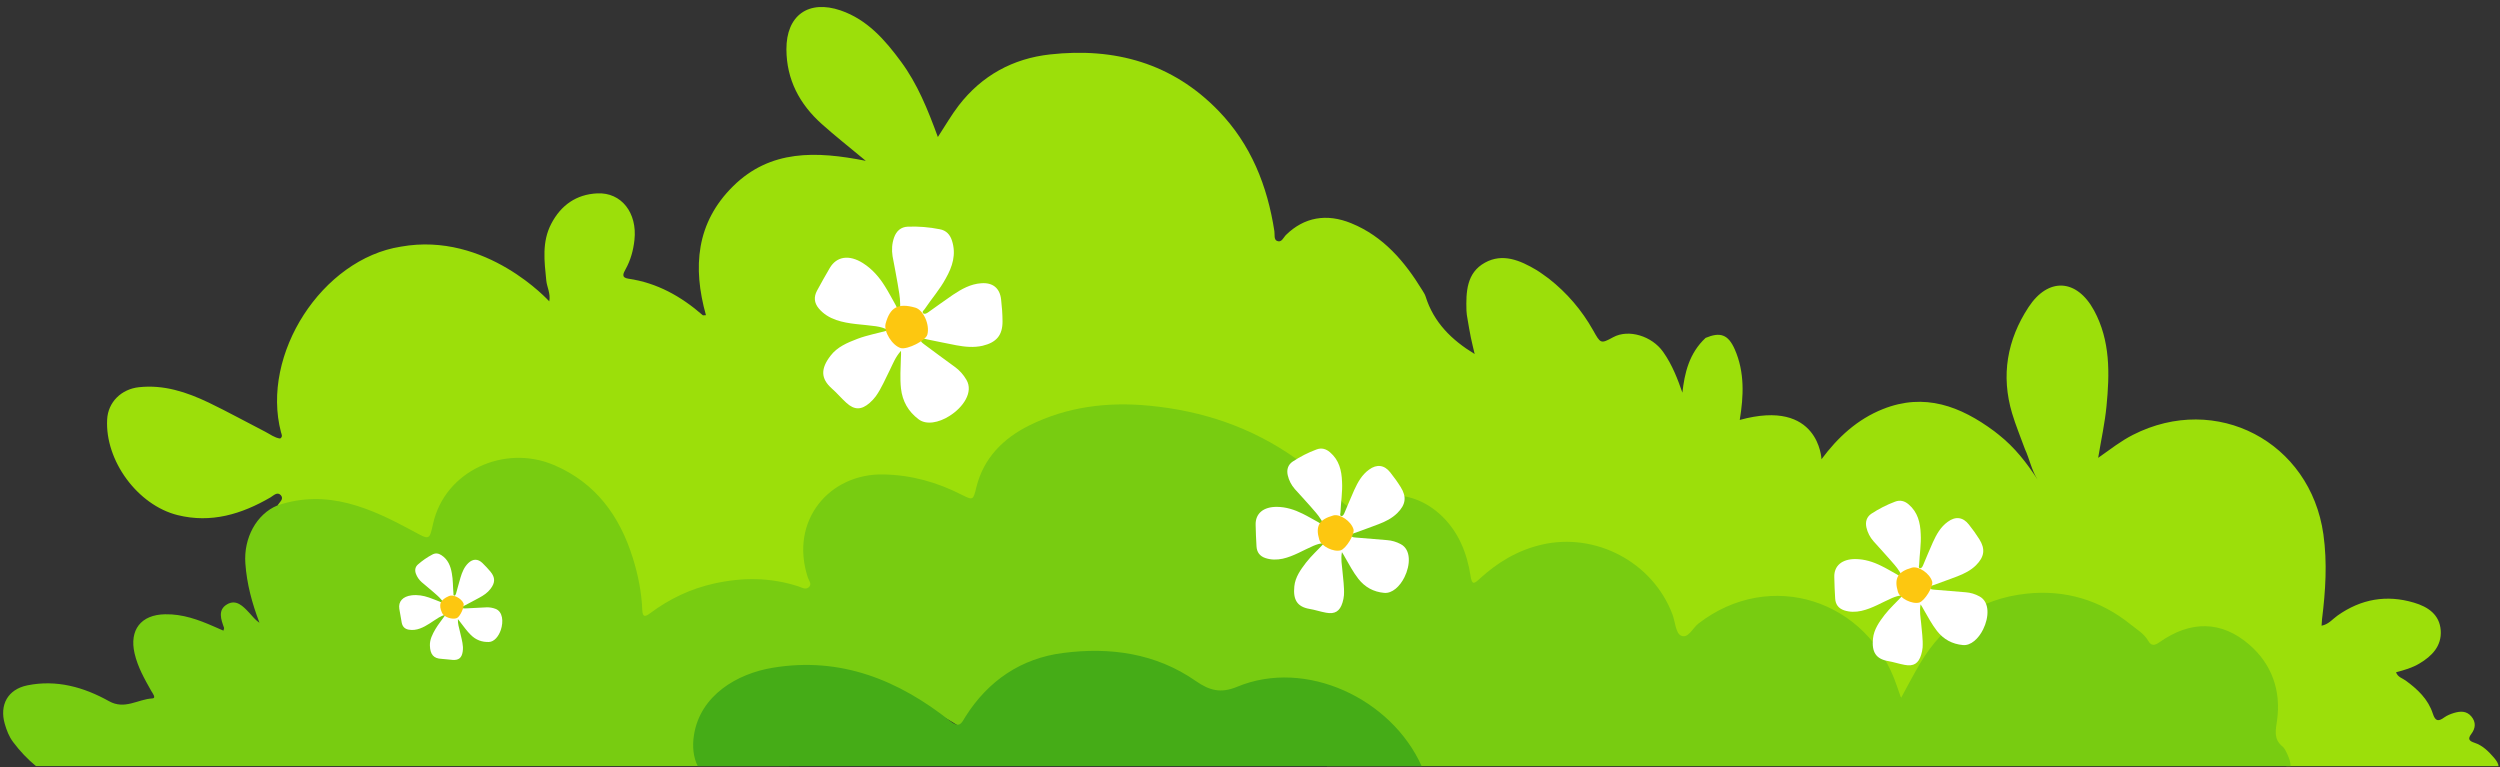 <?xml version="1.0" encoding="UTF-8"?>
<!DOCTYPE svg PUBLIC '-//W3C//DTD SVG 1.0//EN'
          'http://www.w3.org/TR/2001/REC-SVG-20010904/DTD/svg10.dtd'>
<svg height="48.7" preserveAspectRatio="xMidYMid meet" version="1.0" viewBox="0.6 -0.2 158.7 48.7" width="158.7" xmlns="http://www.w3.org/2000/svg" xmlns:xlink="http://www.w3.org/1999/xlink" zoomAndPan="magnify"
><rect x="0.6" y="-0.2" width="158.7" height="48.7" fill="#333333" stroke="none"/><g clip-rule="evenodd" fill-rule="evenodd"
  ><g
    ><g id="change1_1"
      ><path d="M158.921,47.901c-0.346-0.398-0.718-0.779-1.237-0.949 c-0.339-0.113-0.454-0.236-0.199-0.57c0.26-0.348,0.306-0.738-0.005-1.104c-0.309-0.365-0.703-0.336-1.101-0.22 c-0.212,0.064-0.435,0.153-0.612,0.28c-0.375,0.275-0.571,0.258-0.73-0.233c-0.296-0.921-0.97-1.555-1.735-2.11 c-0.207-0.148-0.503-0.216-0.599-0.521c0.524-0.136,1.029-0.281,1.484-0.555c0.794-0.471,1.413-1.106,1.351-2.09 c-0.066-1.016-0.813-1.512-1.7-1.773c-1.741-0.52-3.36-0.232-4.847,0.817c-0.313,0.218-0.557,0.555-1.017,0.647 c0.012-0.174,0.015-0.295,0.029-0.416c0.222-1.79,0.339-3.58,0.087-5.381c-0.827-5.884-6.804-9.011-12.09-6.319 c-0.758,0.385-1.423,0.907-2.208,1.46c0.193-1.166,0.425-2.211,0.528-3.273c0.204-2.08,0.251-4.163-0.788-6.082 c-1.096-2.015-2.907-2.124-4.163-0.208c-1.355,2.066-1.757,4.333-1.041,6.737c0.228,0.763,0.539,1.506,0.811,2.26 c0.296,0.637,0.421,1.344,0.808,1.951c-0.688-1.071-1.462-2.058-2.463-2.849c-0.1-0.077-0.194-0.156-0.296-0.233 c-2.133-1.58-4.414-2.454-7.063-1.398c-1.63,0.65-2.868,1.799-3.896,3.183c0,0-0.147-3.882-5.19-2.494 c0.25-1.516,0.32-3.034-0.315-4.479c-0.419-0.952-0.924-1.119-1.852-0.73c-1.053,0.979-1.338,2.254-1.474,3.477 c-0.279-0.803-0.631-1.756-1.225-2.592c-0.708-1.001-2.188-1.465-3.174-0.925c-0.798,0.438-0.798,0.392-1.273-0.451 c-0.717-1.273-1.654-2.366-2.805-3.27c-0.265-0.186-0.521-0.389-0.801-0.556c-1.021-0.604-2.131-1.082-3.256-0.458 c-1.17,0.642-1.207,1.864-1.173,3.047c0.003,0.174,0.037,0.347,0.066,0.52c0.066,0.396,0.133,0.789,0.212,1.181 c0.075,0.362,0.166,0.723,0.243,1.05c-1.457-0.882-2.601-2.006-3.115-3.652c-0.043-0.142-0.135-0.268-0.21-0.397 c-1.118-1.823-2.457-3.409-4.505-4.25c-1.569-0.644-2.997-0.387-4.149,0.742c-0.162,0.162-0.278,0.507-0.565,0.38 c-0.216-0.093-0.136-0.403-0.17-0.621c-0.444-2.886-1.49-5.511-3.542-7.634c-2.933-3.034-6.6-4.04-10.7-3.585 c-2.361,0.26-4.334,1.342-5.798,3.243c-0.465,0.604-0.844,1.27-1.322,2c-0.64-1.748-1.293-3.367-2.34-4.785 c-1.021-1.386-2.14-2.668-3.828-3.25c-2.05-0.7-3.456,0.317-3.446,2.47c0.008,1.925,0.837,3.479,2.241,4.736 c0.849,0.761,1.747,1.465,2.799,2.341c-3.166-0.629-6.058-0.715-8.414,1.6c-2.364,2.326-2.583,5.164-1.734,8.198 c-0.116,0-0.183,0.021-0.208-0.004c-1.367-1.19-2.894-2.05-4.717-2.313c-0.476-0.069-0.315-0.347-0.177-0.599 c0.322-0.578,0.492-1.202,0.563-1.854c0.192-1.728-0.833-3.037-2.359-2.963c-1.334,0.062-2.305,0.75-2.921,1.928 c-0.605,1.158-0.438,2.384-0.316,3.606c0.044,0.423,0.283,0.824,0.189,1.322c0,0-3.999-4.445-9.415-3.475 c-5.01,0.781-8.911,6.837-7.615,11.781c0.035,0.133,0.135,0.283-0.056,0.402c-0.35-0.047-0.63-0.27-0.937-0.429 c-1.203-0.616-2.386-1.272-3.604-1.858c-1.389-0.66-2.829-1.143-4.412-0.973c-1.128,0.118-1.971,0.952-2.026,2.047 c-0.141,2.615,1.934,5.442,4.475,6.074c2.127,0.527,4.055-0.058,5.889-1.123c0.194-0.115,0.439-0.387,0.66-0.141 c0.218,0.247-0.087,0.442-0.203,0.648c0.17,0.18,0.373,0.119,0.56,0.057c1.746-0.551,3.412-0.16,5.07,0.408 c1.144,0.389,2.187,0.988,3.254,1.541c0.772,0.406,0.975,0.32,1.121-0.51c0.613-3.51,4.5-5.234,7.644-3.786 c2.528,1.164,3.953,3.219,4.739,5.801c0.299,0.983,0.452,2.001,0.575,3.021c0.081,0.682,0.284,0.773,0.884,0.42 c0.367-0.217,0.698-0.492,1.072-0.694c2.405-1.31,4.94-1.708,7.622-1.071c0.422,0.1,0.887,0.465,1.269,0.08 c0.354-0.355,0-0.804-0.08-1.206c-0.341-1.728-0.085-3.279,1.261-4.548c1.427-1.336,3.154-1.383,4.936-1.17 c1.232,0.149,2.356,0.646,3.468,1.184c0.661,0.318,0.989,0.186,1.125-0.463c0.404-1.873,1.635-3.09,3.237-3.916 c2.449-1.268,5.082-1.565,7.813-1.256c4.601,0.525,8.579,2.276,11.697,5.787c0.614,0.691,0.846,0.737,1.693,0.353 c1.995-0.903,4.106-0.323,5.382,1.454c0.631,0.882,0.927,1.875,1.17,2.904c0.183,0.773,0.366,0.827,1.006,0.346 c0.28-0.205,0.538-0.452,0.818-0.658c1.568-1.166,3.331-1.771,5.278-1.518c3.001,0.395,4.906,2.191,5.961,4.963 c0.47,1.236,0.463,1.24,1.449,0.398c3.621-3.09,8.599-2.505,11.418,1.33c0.545,0.736,0.878,1.572,1.205,2.411 c0.088,0.229,0.142,0.532,0.433,0.563c0.312,0.035,0.382-0.277,0.486-0.494c0.247-0.521,0.531-1.021,0.822-1.521 c3.076-5.256,9.798-5.88,14.007-1.721c0.64,0.631,0.66,0.658,1.45,0.162c1.675-1.045,3.351-1.021,4.911,0.154 c1.584,1.195,2.213,2.88,1.954,4.833c-0.091,0.688-0.126,1.278,0.392,1.804c0.193,0.197,0.297,0.466,0.367,0.735 c0.035,0.135,0.056,0.263,0.047,0.372h13.469C159.197,48.288,159.104,48.116,158.921,47.901z" fill="#9CDF0A"
      /></g
      ><g id="change2_1"
      ><path d="M50.586,47.942c-0.163-1.123,0.263-2.026,1.113-2.717 c1.369-1.115,2.997-1.3,4.682-1.176c2.112,0.152,3.951,1.015,5.65,2.235c1.011,0.727,1.026,0.727,1.751-0.257 c1.081-1.467,2.526-2.361,4.32-2.584c2.222-0.28,4.356,0.047,6.243,1.348c0.685,0.473,1.32,0.559,2.103,0.244 c1.137-0.459,2.329-0.566,3.539-0.264c2.086,0.52,3.759,1.605,4.792,3.549c0.021,0.039,0.041,0.076,0.059,0.113h61.166 c0.009-0.206-0.066-0.473-0.229-0.811c-0.074-0.153-0.154-0.333-0.284-0.436c-0.582-0.475-0.43-1.037-0.342-1.671 c0.26-1.888-0.342-3.557-1.754-4.784c-1.778-1.549-3.75-1.539-5.699-0.17c-0.313,0.223-0.527,0.267-0.731-0.089 c-0.261-0.447-0.704-0.702-1.091-1.015c-1.942-1.57-4.192-2.236-6.64-1.97c-2.963,0.319-5.218,1.864-6.748,4.429 c-0.408,0.688-0.773,1.398-1.207,2.189c-0.113-0.326-0.189-0.538-0.261-0.748c-1.829-5.484-8.038-7.502-12.601-3.973 c-0.367,0.282-0.661,0.996-1.121,0.758c-0.324-0.17-0.356-0.882-0.53-1.346c-1.256-3.316-4.876-5.217-8.304-4.42 c-1.534,0.359-2.807,1.131-3.942,2.173c-0.328,0.306-0.484,0.402-0.568-0.183c-0.106-0.711-0.299-1.415-0.601-2.076 c-1.097-2.398-3.77-3.927-6.349-2.484c-0.747,0.414-1.087,0.025-1.418-0.436c-0.741-1.037-1.751-1.774-2.768-2.492 c-2.777-1.953-5.868-2.998-9.257-3.324c-2.679-0.257-5.227,0.067-7.626,1.255c-1.64,0.817-2.892,2.06-3.35,3.91 c-0.203,0.82-0.192,0.866-0.93,0.491c-1.555-0.793-3.171-1.252-4.945-1.292c-3.458-0.085-6.016,2.944-4.822,6.556 c0.065,0.189,0.285,0.421,0.044,0.614c-0.203,0.165-0.427,0.007-0.636-0.06c-1.778-0.582-3.568-0.586-5.382-0.18 c-1.486,0.332-2.824,0.973-4.041,1.881c-0.286,0.211-0.478,0.293-0.499-0.2c-0.042-1.124-0.263-2.226-0.597-3.298 c-0.834-2.676-2.355-4.781-5.016-5.912c-3.117-1.328-6.925,0.354-7.672,3.749c-0.23,1.046-0.231,1.009-1.259,0.45 c-2.689-1.457-5.43-2.703-8.605-1.637c-1.346,0.548-2.161,2.076-2.048,3.678c0.091,1.307,0.426,2.538,0.896,3.777 c-0.268-0.18-0.447-0.421-0.652-0.639c-0.382-0.408-0.82-0.879-1.409-0.531c-0.597,0.353-0.382,0.955-0.188,1.485 c0.013,0.037-0.016,0.089-0.038,0.183c-0.205-0.09-0.404-0.177-0.602-0.262c-0.992-0.436-1.995-0.801-3.106-0.777 c-1.526,0.025-2.276,0.994-1.934,2.48c0.201,0.871,0.631,1.629,1.064,2.393c0.082,0.141,0.331,0.455,0.063,0.469 c-0.911,0.047-1.743,0.734-2.745,0.177c-1.603-0.897-3.339-1.386-5.2-1.005c-1.229,0.257-1.767,1.234-1.421,2.443 c0.118,0.412,0.272,0.811,0.53,1.154c0.439,0.586,0.923,1.092,1.447,1.523h47.82C50.651,48.288,50.615,48.122,50.586,47.942z" fill="#78CC11"
      /></g
      ><g id="change3_1"
      ><path d="M79.139,43.395c-1.052,0.438-1.766,0.234-2.622-0.359 c-2.548-1.778-5.465-2.171-8.443-1.784c-2.644,0.338-4.743,1.753-6.19,4.046c-0.23,0.365-0.347,0.762-0.941,0.293 c-3.304-2.625-6.972-4.119-11.292-3.402c-2.276,0.375-4.589,1.757-4.994,4.246c-0.125,0.77-0.036,1.455,0.236,2h45.954 C88.928,44.147,83.494,41.585,79.139,43.395z" fill="#45AC17"
      /></g
    ></g
    ><g
    ><g id="change4_1"
      ><path d="M32.39,39.795c-0.138,0.405-0.417,0.744-0.75,0.758 c-0.448,0.016-0.831-0.13-1.149-0.443c-0.249-0.244-0.455-0.537-0.671-0.815c-0.037-0.057-0.083-0.104-0.153-0.19 c-0.013,0.293,0.07,0.528,0.123,0.762c0.072,0.335,0.175,0.658,0.198,1.007c0.003,0.099,0,0.206-0.018,0.306 c-0.062,0.379-0.248,0.535-0.625,0.512c-0.241-0.012-0.475-0.058-0.711-0.067c-0.511-0.02-0.727-0.282-0.744-0.843 c-0.014-0.387,0.164-0.722,0.35-1.045c0.186-0.318,0.424-0.596,0.636-0.902c-0.156,0.02-0.289,0.087-0.42,0.166 c-0.398,0.239-0.759,0.539-1.2,0.698c-0.234,0.085-0.474,0.118-0.717,0.071c-0.247-0.045-0.388-0.195-0.437-0.438 c-0.054-0.293-0.107-0.588-0.154-0.883c-0.073-0.467,0.225-0.789,0.778-0.857c0.378-0.047,0.747,0.016,1.101,0.138 c0.234,0.077,0.463,0.181,0.697,0.267c0.049,0.02,0.114,0.077,0.151,0.023c0.04-0.059-0.023-0.109-0.062-0.156 c-0.147-0.183-0.332-0.326-0.5-0.479c-0.244-0.215-0.499-0.415-0.743-0.627c-0.167-0.15-0.294-0.33-0.37-0.539 c-0.08-0.223-0.045-0.431,0.129-0.584c0.283-0.249,0.586-0.459,0.915-0.632c0.196-0.108,0.389-0.083,0.572,0.037 c0.422,0.272,0.586,0.687,0.666,1.152c0.08,0.415,0.063,0.847,0.103,1.276c0.006,0.049-0.021,0.129,0.049,0.143 c0.064,0.006,0.094-0.064,0.114-0.127c0.096-0.336,0.182-0.678,0.283-1.016c0.104-0.343,0.233-0.671,0.501-0.928 c0.29-0.275,0.605-0.275,0.888-0.004c0.178,0.174,0.355,0.359,0.513,0.549c0.311,0.375,0.308,0.705,0.005,1.096 c-0.189,0.25-0.441,0.416-0.712,0.562c-0.297,0.167-0.603,0.319-0.905,0.483c-0.066,0.029-0.173,0.064-0.152,0.146 c0.016,0.072,0.125,0.049,0.196,0.049c0.428-0.018,0.864-0.043,1.296-0.066c0.206-0.01,0.398,0.02,0.593,0.094 C32.517,38.62,32.571,39.263,32.39,39.795z" fill="#FFF"
      /></g
      ><g id="change5_1"
      ><path d="M29.104,37.635c0.268-0.119,0.772,0.137,0.916,0.458 c0.084,0.2-0.2,0.838-0.416,0.941c-0.282,0.122-0.824-0.063-0.941-0.323C28.422,38.174,28.538,37.881,29.104,37.635z" fill="#FDC710"
      /></g
    ></g
    ><g
    ><g id="change4_2"
      ><path d="M60.861,26.212c-0.665,0.421-1.458,0.578-1.947,0.206 c-0.656-0.492-1.028-1.145-1.12-1.96c-0.069-0.64-0.021-1.296-0.005-1.939c0.015-0.126,0.005-0.247,0.008-0.45 c-0.363,0.4-0.518,0.835-0.713,1.226c-0.286,0.558-0.519,1.142-0.887,1.659c-0.113,0.149-0.242,0.294-0.386,0.418 c-0.527,0.462-0.972,0.467-1.482,0c-0.327-0.296-0.608-0.634-0.933-0.918c-0.701-0.627-0.704-1.252-0.073-2.072 c0.423-0.558,1.07-0.83,1.711-1.074c0.634-0.238,1.294-0.354,1.953-0.541c-0.245-0.153-0.513-0.215-0.79-0.258 c-0.842-0.121-1.707-0.117-2.517-0.396c-0.435-0.152-0.813-0.385-1.106-0.735c-0.292-0.351-0.323-0.729-0.109-1.127 c0.259-0.481,0.53-0.959,0.806-1.433c0.438-0.751,1.234-0.865,2.104-0.318c0.591,0.373,1.041,0.891,1.404,1.478 c0.243,0.382,0.449,0.792,0.679,1.189c0.046,0.086,0.076,0.241,0.189,0.208c0.125-0.038,0.095-0.183,0.095-0.292 c0-0.431-0.095-0.849-0.157-1.265c-0.094-0.588-0.222-1.171-0.325-1.754c-0.064-0.405-0.038-0.807,0.098-1.192 c0.148-0.415,0.438-0.665,0.865-0.683c0.689-0.026,1.367,0.029,2.038,0.164c0.402,0.073,0.646,0.336,0.769,0.718 c0.284,0.875,0.034,1.655-0.397,2.412c-0.369,0.688-0.897,1.282-1.335,1.939c-0.051,0.079-0.184,0.155-0.098,0.259 c0.084,0.085,0.211,0.019,0.311-0.048c0.527-0.368,1.05-0.759,1.582-1.118c0.548-0.366,1.116-0.687,1.792-0.734 c0.732-0.059,1.185,0.306,1.265,1.026c0.054,0.455,0.088,0.922,0.091,1.375c0.008,0.893-0.379,1.355-1.265,1.567 c-0.555,0.126-1.11,0.073-1.664-0.03c-0.617-0.112-1.228-0.254-1.85-0.373c-0.128-0.029-0.323-0.104-0.387,0.029 c-0.057,0.123,0.119,0.221,0.223,0.305c0.627,0.47,1.274,0.941,1.915,1.41c0.308,0.223,0.546,0.493,0.737,0.821 C62.411,24.694,61.736,25.67,60.861,26.212z" fill="#FFF"
      /></g
      ><g id="change5_2"
      ><path d="M58.701,19.329c0.516,0.143,0.938,1.088,0.766,1.716 c-0.109,0.379-1.258,0.959-1.682,0.853c-0.543-0.157-1.097-1.047-0.967-1.551C57.101,19.304,57.61,19.019,58.701,19.329z" fill="#FDC710"
      /></g
    ></g
    ><g
    ><g id="change4_3"
      ><path d="M89.754,36.444c-0.287,0.58-0.779,1.039-1.284,0.992 c-0.679-0.062-1.226-0.361-1.644-0.896c-0.329-0.422-0.582-0.906-0.85-1.369c-0.044-0.094-0.104-0.176-0.19-0.322 c-0.081,0.441-0.001,0.818,0.031,1.18c0.042,0.515,0.128,1.031,0.097,1.559c-0.016,0.153-0.042,0.313-0.091,0.463 c-0.17,0.553-0.482,0.75-1.047,0.643c-0.359-0.064-0.704-0.185-1.058-0.242c-0.768-0.137-1.042-0.574-0.954-1.432 c0.057-0.578,0.394-1.049,0.74-1.502c0.346-0.445,0.761-0.814,1.145-1.232c-0.238-0.004-0.457,0.074-0.671,0.162 c-0.647,0.279-1.254,0.662-1.949,0.818c-0.372,0.079-0.741,0.079-1.101-0.041c-0.358-0.119-0.544-0.371-0.565-0.746 c-0.029-0.452-0.045-0.908-0.055-1.363c-0.02-0.721,0.495-1.146,1.348-1.141c0.578,0.004,1.12,0.178,1.633,0.434 c0.338,0.164,0.661,0.361,0.997,0.541c0.069,0.043,0.157,0.138,0.223,0.063c0.072-0.078-0.015-0.165-0.061-0.244 c-0.186-0.306-0.436-0.559-0.661-0.827c-0.322-0.374-0.666-0.729-0.99-1.095c-0.226-0.258-0.378-0.556-0.452-0.883 c-0.078-0.358,0.019-0.66,0.311-0.861c0.479-0.314,0.98-0.574,1.513-0.77c0.315-0.123,0.601-0.043,0.855,0.172 c0.582,0.496,0.744,1.152,0.769,1.874c0.038,0.649-0.075,1.296-0.1,1.951c0,0.075-0.063,0.188,0.043,0.226 c0.096,0.023,0.158-0.08,0.199-0.17c0.212-0.488,0.41-0.992,0.631-1.479c0.226-0.496,0.488-0.97,0.945-1.298 c0.49-0.36,0.969-0.296,1.34,0.175c0.237,0.299,0.462,0.609,0.662,0.931c0.396,0.628,0.323,1.122-0.21,1.653 c-0.337,0.333-0.75,0.539-1.188,0.706c-0.485,0.188-0.976,0.358-1.467,0.541c-0.105,0.036-0.273,0.069-0.26,0.189 c0.013,0.112,0.179,0.106,0.289,0.12c0.648,0.058,1.309,0.109,1.967,0.162c0.315,0.023,0.6,0.109,0.877,0.256 C90.186,34.696,90.135,35.678,89.754,36.444z" fill="#FFF"
      /></g
      ><g id="change5_3"
      ><path d="M85.233,32.522c0.423-0.121,1.134,0.359,1.287,0.877 c0.088,0.316-0.472,1.228-0.815,1.336c-0.452,0.127-1.231-0.262-1.357-0.674C84.092,33.202,84.329,32.778,85.233,32.522z" fill="#FDC710"
      /></g
    ></g
    ><g
    ><g id="change4_4"
      ><path d="M126.488,39.756c-0.288,0.584-0.779,1.042-1.284,0.992 c-0.679-0.063-1.226-0.361-1.645-0.896c-0.328-0.422-0.581-0.904-0.849-1.366c-0.045-0.097-0.105-0.179-0.191-0.323 c-0.081,0.443-0.002,0.814,0.033,1.178c0.04,0.518,0.127,1.031,0.096,1.559c-0.017,0.152-0.042,0.312-0.092,0.463 c-0.17,0.557-0.481,0.752-1.047,0.644c-0.359-0.065-0.704-0.183-1.058-0.243c-0.768-0.136-1.042-0.575-0.954-1.428 c0.058-0.578,0.394-1.054,0.74-1.506c0.345-0.441,0.761-0.811,1.145-1.232c-0.238,0-0.457,0.074-0.671,0.163 c-0.647,0.282-1.254,0.661-1.949,0.817c-0.372,0.083-0.741,0.083-1.101-0.036c-0.358-0.124-0.544-0.378-0.565-0.753 c-0.029-0.45-0.045-0.906-0.055-1.361c-0.02-0.717,0.495-1.145,1.348-1.139c0.578,0.006,1.12,0.176,1.633,0.432 c0.338,0.162,0.661,0.361,0.997,0.545c0.07,0.039,0.158,0.137,0.224,0.063c0.072-0.081-0.015-0.17-0.061-0.247 c-0.186-0.306-0.437-0.557-0.661-0.822c-0.323-0.375-0.667-0.732-0.991-1.102c-0.225-0.256-0.378-0.554-0.452-0.883 c-0.077-0.355,0.02-0.66,0.312-0.861c0.479-0.314,0.98-0.57,1.513-0.77c0.315-0.12,0.601-0.045,0.855,0.172 c0.581,0.495,0.743,1.156,0.769,1.877c0.038,0.645-0.075,1.296-0.1,1.951c0,0.076-0.063,0.188,0.043,0.225 c0.097,0.021,0.158-0.079,0.199-0.168c0.212-0.492,0.41-0.994,0.631-1.479c0.226-0.498,0.489-0.971,0.945-1.299 c0.49-0.363,0.969-0.301,1.339,0.175c0.238,0.296,0.463,0.612,0.662,0.928c0.396,0.631,0.323,1.122-0.21,1.657 c-0.337,0.332-0.75,0.535-1.188,0.705c-0.486,0.187-0.976,0.357-1.467,0.541c-0.105,0.034-0.273,0.066-0.26,0.189 c0.014,0.113,0.179,0.102,0.289,0.117c0.649,0.059,1.309,0.108,1.966,0.162c0.315,0.023,0.6,0.109,0.877,0.26 C126.92,38.008,126.868,38.993,126.488,39.756z" fill="#FFF"
      /></g
      ><g id="change5_4"
      ><path d="M121.967,35.834c0.423-0.119,1.134,0.362,1.287,0.881 c0.088,0.313-0.472,1.223-0.815,1.334c-0.452,0.125-1.231-0.262-1.357-0.673C120.825,36.516,121.062,36.094,121.967,35.834z" fill="#FDC710"
      /></g
    ></g
  ></g
></svg
>
